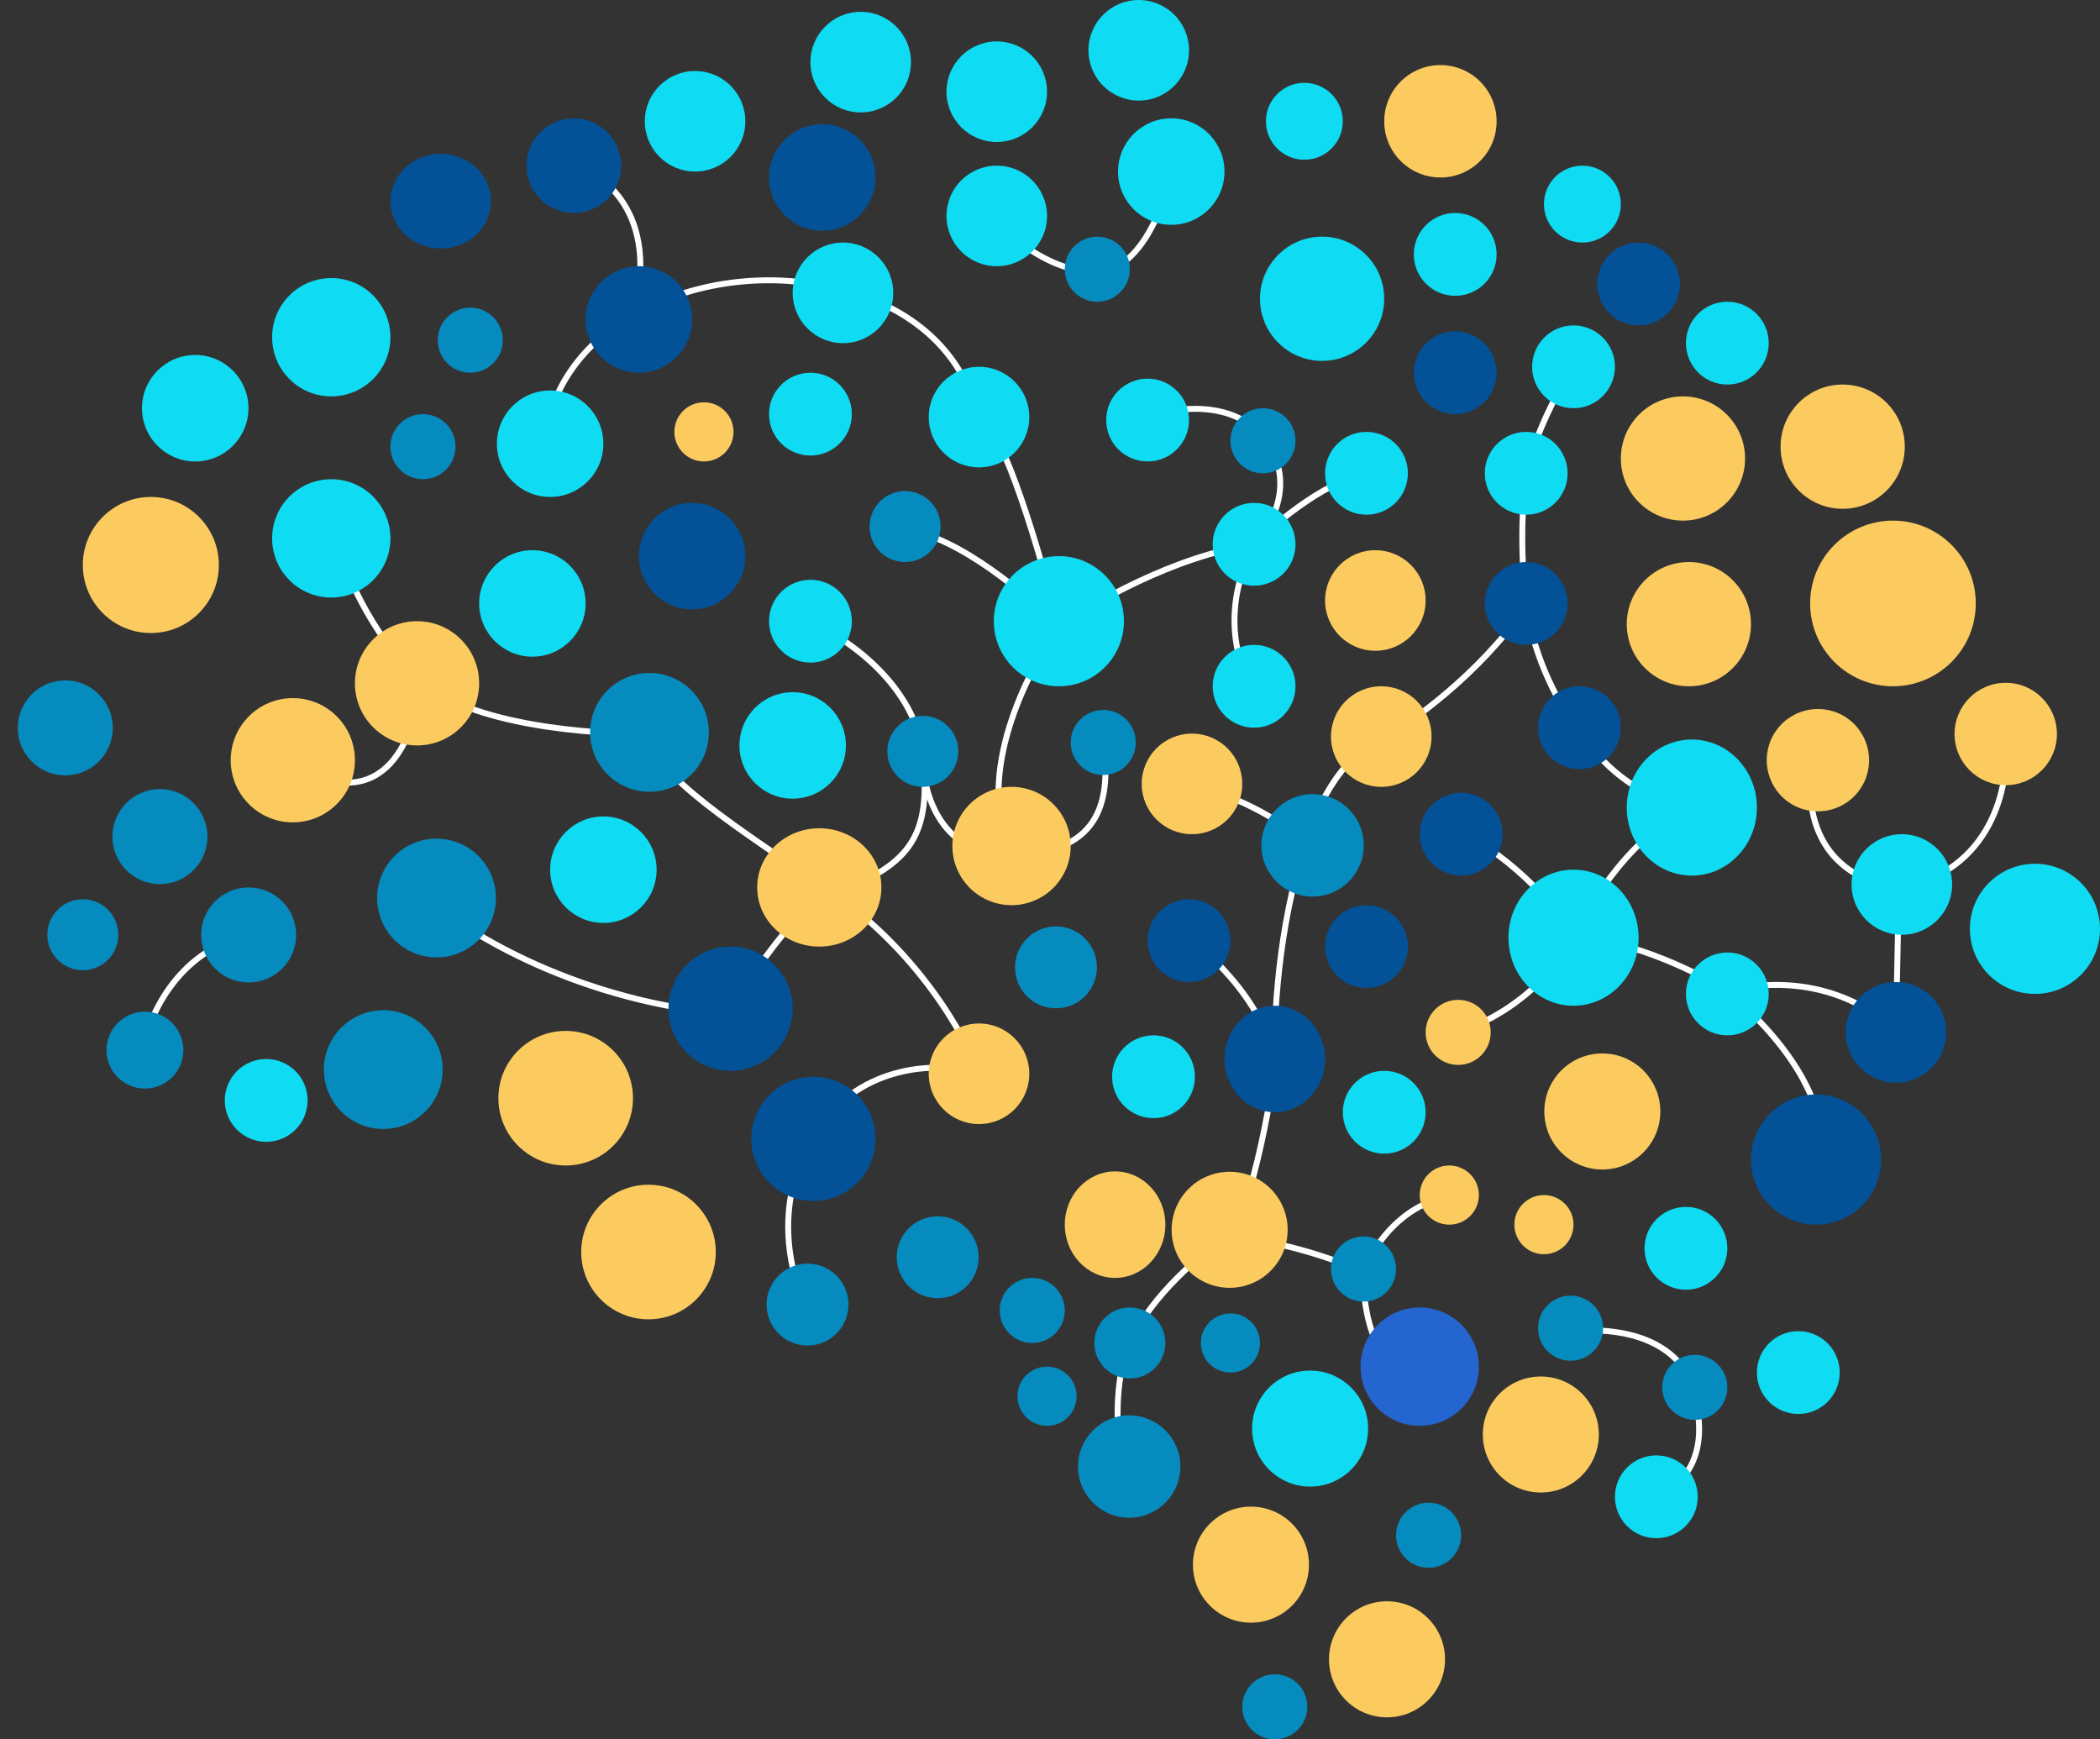 <svg width="355" height="294" viewBox="0 0 355 294" fill="none" xmlns="http://www.w3.org/2000/svg">
<rect x="0" y="0" width="355" height="294" fill="#333333" stroke="none"/>
<path d="M266 158.5C268.667 152.667 276.5 140.1 286.5 136.5C282.667 136.333 273.4 133.5 267 123.5" stroke="white"/>
<path d="M321 150L320.5 174.5C317.167 170.667 306.8 163.9 292 167.5" stroke="white"/>
<path d="M165.5 181.5C163.333 175.333 155.1 160.4 139.5 150M139.5 150C120 137 110 130 109.5 123.5M139.5 150C135.167 154.333 126 164.7 124 171.5C98 169.5 78.833 157.667 72.5 152" stroke="white"/>
<path d="M179 106C184.333 102.167 198.4 94 212 92M179 106C174.167 101 162.2 90.7 153 89.5M179 106C176.167 94.667 169.5 71.7 165.5 70.5M179 106C173.667 113.333 164.6 131.2 171 144" stroke="white"/>
<path d="M201 132.5C205.249 133.481 215.012 136.865 220.669 142.654M221 143C220.891 142.884 220.781 142.768 220.669 142.654M220.669 142.654C221.946 137.936 226.3 127.8 233.5 125C238.333 122.333 250 114.1 258 102.5M220.669 142.654C216.005 156.777 215.28 172.769 215.5 179" stroke="white"/>
<path d="M279.5 253C283.333 252 290 246.9 286 234.5C285.333 230.833 280.3 223.8 265.5 225" stroke="white"/>
<path d="M307.5 196.5C309 192.5 308 181.1 292 167.5C287.5 164.667 276.1 158.9 266.5 158.5M266.5 158.5C263.833 154.333 256.1 144.9 246.5 140.5M266.5 158.5C264 162.667 256.4 171.7 246 174.5" stroke="white"/>
<path d="M339 124.5C339.833 131.5 337.6 146.4 322 150C316.5 150 305.6 146.4 306 132" stroke="white"/>
<path d="M168 36.722C170.295 39.64 176.852 45.577 184.721 45.989C192.59 46.401 196.852 34.835 198 29" stroke="white"/>
<path d="M96 27.5C101.667 28.833 111.8 35.9 107 53.5M107 53.5C102.5 55.5 93.2 62.6 92 75M107 53.5C111.833 50.167 125.7 44.6 142.5 49C159.3 53.4 164.5 65.167 165 70.5" stroke="white"/>
<path d="M266.5 123C264.167 120 259.2 111.6 258 102C256.8 92.4 257.5 83.333 258 80C258.5 77.333 260.9 69.8 266.5 61" stroke="white"/>
<path d="M136.5 105C143.667 107.833 154.795 116.251 156 127.5M156 127.5C157.5 141.5 154 146.5 139.5 151.5M156 127.5C155.833 133.167 158.5 144.5 170.5 144.5C185.5 144.5 188 136 186.5 125.5" stroke="white"/>
<path d="M24 178C24.833 172.5 29.6 160.8 42 158M136.5 221C133.833 216.333 130.3 204 137.5 192C144.7 180 157.833 179.667 163.5 181M189.5 246C188.833 242.333 188.2 233.4 191 227C194.5 219 203.5 211.5 207.5 209M207.5 209C211.5 206.5 216 180 215.5 179C215 178 214 169 201 158.5M207.5 209C211 209.167 220.5 210.6 230.5 215C231.833 211.167 236.8 203.2 246 202M230.5 215.5C230.333 221.333 232.3 233.1 241.5 233.5" stroke="white"/>
<path d="M109.5 124C100.167 124.167 79.4 122.6 71 115M71 115C62.6 107.4 57.833 95.5 56.5 90.5M71 115C70.5 123.833 65.4 139 49 129" stroke="white"/>
<path d="M212 116.5C209.5 113.167 206 103.6 212 92M212 92C215.833 88.167 225.2 80.4 232 80M212 92C214.833 89.167 219.2 81.7 214 74.5C208.8 67.3 198.5 68.833 194 70.5" stroke="white"/>
<circle cx="240" cy="231" r="10" fill="#2565CF"/>
<circle cx="179" cy="105" r="11" fill="#0FDBF2"/>
<ellipse cx="266" cy="158.5" rx="11" ry="11.5" fill="#0FDBF2"/>
<circle cx="321.5" cy="149.5" r="8.5" fill="#0FDBF2"/>
<circle cx="320.5" cy="174.5" r="8.5" fill="#035196"/>
<ellipse cx="286" cy="136.5" rx="11" ry="11.5" fill="#0FDBF2"/>
<circle cx="344" cy="157" r="11" fill="#0FDBF2"/>
<circle cx="307" cy="196" r="11" fill="#035196"/>
<circle cx="223.5" cy="50.5" r="10.5" fill="#0FDBF2"/>
<circle cx="195" cy="182" r="7" fill="#0FDBF2"/>
<circle cx="137" cy="70" r="7" fill="#0FDBF2"/>
<circle cx="292" cy="58" r="7" fill="#0FDBF2"/>
<circle cx="45" cy="186" r="7" fill="#0FDBF2"/>
<circle cx="234" cy="188" r="7" fill="#0FDBF2"/>
<circle cx="292" cy="168" r="7" fill="#0FDBF2"/>
<circle cx="280" cy="253" r="7" fill="#0FDBF2"/>
<circle cx="285" cy="211" r="7" fill="#0FDBF2"/>
<circle cx="304" cy="232" r="7" fill="#0FDBF2"/>
<circle cx="194" cy="71" r="7" fill="#0FDBF2"/>
<circle cx="137" cy="105" r="7" fill="#0FDBF2"/>
<circle cx="212" cy="92" r="7" fill="#0FDBF2"/>
<circle cx="258" cy="80" r="7" fill="#0FDBF2"/>
<circle cx="212" cy="116" r="7" fill="#0FDBF2"/>
<circle cx="246" cy="43" r="7" fill="#0FDBF2"/>
<circle cx="220.5" cy="20.5" r="6.5" fill="#0FDBF2"/>
<circle cx="266" cy="62" r="7" fill="#0FDBF2"/>
<circle cx="231" cy="80" r="7" fill="#0FDBF2"/>
<circle cx="267.5" cy="34.5" r="6.5" fill="#0FDBF2"/>
<circle cx="90" cy="102" r="9" fill="#0FDBF2"/>
<circle cx="33" cy="69" r="9" fill="#0FDBF2"/>
<circle cx="93" cy="75" r="9" fill="#0FDBF2"/>
<circle cx="134" cy="126" r="9" fill="#0FDBF2"/>
<circle cx="102" cy="147" r="9" fill="#0FDBF2"/>
<circle cx="165.5" cy="70.5" r="8.5" fill="#0FDBF2"/>
<circle cx="142.5" cy="49.5" r="8.5" fill="#0FDBF2"/>
<circle cx="117.5" cy="20.5" r="8.5" fill="#0FDBF2"/>
<circle cx="168.5" cy="36.5" r="8.5" fill="#0FDBF2"/>
<circle cx="168.5" cy="15.5" r="8.5" fill="#0FDBF2"/>
<circle cx="145.5" cy="10.5" r="8.5" fill="#0FDBF2"/>
<circle cx="198" cy="29" r="9" fill="#0FDBF2"/>
<circle cx="192.5" cy="8.5" r="8.5" fill="#0FDBF2"/>
<circle cx="56" cy="57" r="10" fill="#0FDBF2"/>
<circle cx="56" cy="91" r="10" fill="#0FDBF2"/>
<circle cx="221.471" cy="241.471" r="9.807" fill="#0FDBF2"/>
<circle cx="260.471" cy="242.471" r="9.807" fill="#FBCB60"/>
<circle cx="270.869" cy="187.869" r="9.807" fill="#FBCB60"/>
<circle cx="207.869" cy="207.869" r="9.807" fill="#FBCB60"/>
<circle cx="234.471" cy="280.471" r="9.807" fill="#FBCB60"/>
<circle cx="211.471" cy="264.471" r="9.807" fill="#FBCB60"/>
<circle cx="95.627" cy="185.627" r="11.376" fill="#FBCB60"/>
<circle cx="109.627" cy="211.627" r="11.376" fill="#FBCB60"/>
<ellipse cx="188.5" cy="207" rx="8.5" ry="9" fill="#FBCB60"/>
<circle cx="233.5" cy="124.5" r="8.5" fill="#FBCB60"/>
<circle cx="232.5" cy="101.5" r="8.5" fill="#FBCB60"/>
<circle cx="201.5" cy="132.5" r="8.5" fill="#FBCB60"/>
<circle cx="165.5" cy="181.5" r="8.5" fill="#FBCB60"/>
<path d="M314.371 133.5C311.605 137.397 306.203 138.314 302.306 135.548C298.409 132.782 297.492 127.38 300.258 123.483C303.024 119.586 308.426 118.669 312.323 121.435C316.22 124.201 317.137 129.603 314.371 133.5Z" fill="#FBCB60"/>
<circle cx="339.065" cy="124.065" r="8.653" fill="#FBCB60"/>
<circle cx="171" cy="143" r="10" fill="#FBCB60"/>
<ellipse cx="138.5" cy="150" rx="10.5" ry="10" fill="#FBCB60"/>
<circle cx="285.5" cy="105.5" r="10.5" fill="#FBCB60"/>
<circle cx="320" cy="102" r="14" fill="#FBCB60"/>
<circle cx="284.5" cy="77.5" r="10.5" fill="#FBCB60"/>
<circle cx="311.5" cy="75.5" r="10.5" fill="#FBCB60"/>
<circle cx="243.5" cy="20.5" r="9.5" fill="#FBCB60"/>
<circle cx="70.5" cy="115.5" r="10.5" fill="#FBCB60"/>
<circle cx="49.5" cy="128.5" r="10.5" fill="#FBCB60"/>
<circle cx="25.5" cy="95.5" r="11.5" fill="#FBCB60"/>
<circle cx="261" cy="207" r="5" fill="#FBCB60"/>
<circle cx="119" cy="73" r="5" fill="#FBCB60"/>
<circle cx="245" cy="202" r="5" fill="#FBCB60"/>
<circle cx="246.5" cy="174.5" r="5.5" fill="#FBCB60"/>
<circle cx="186.5" cy="125.5" r="5.5" fill="#068BBF"/>
<circle cx="79.5" cy="57.5" r="5.5" fill="#068BBF"/>
<circle cx="71.5" cy="75.5" r="5.5" fill="#068BBF"/>
<circle cx="265.5" cy="224.5" r="5.5" fill="#068BBF"/>
<circle cx="241.5" cy="259.5" r="5.5" fill="#068BBF"/>
<circle cx="286.5" cy="234.5" r="5.5" fill="#068BBF"/>
<circle cx="215.5" cy="288.5" r="5.5" fill="#068BBF"/>
<circle cx="230.5" cy="214.5" r="5.5" fill="#068BBF"/>
<circle cx="153" cy="89" r="6" fill="#068BBF"/>
<circle cx="191" cy="227" r="6" fill="#068BBF"/>
<circle cx="156" cy="127" r="6" fill="#068BBF"/>
<circle cx="177" cy="236" r="5" fill="#068BBF"/>
<circle cx="208" cy="227" r="5" fill="#068BBF"/>
<circle cx="174.5" cy="221.5" r="5.5" fill="#068BBF"/>
<circle cx="213.5" cy="74.5" r="5.5" fill="#068BBF"/>
<circle cx="185.5" cy="45.5" r="5.5" fill="#068BBF"/>
<path d="M31 177.5C31 181.09 28.09 184 24.5 184C20.91 184 18 181.09 18 177.5C18 173.91 20.91 171 24.5 171C28.09 171 31 173.91 31 177.5Z" fill="#068BBF"/>
<circle cx="14" cy="158" r="6" fill="#068BBF"/>
<circle cx="190.888" cy="247.888" r="8.653" fill="#068BBF"/>
<circle cx="221.888" cy="142.888" r="8.653" fill="#068BBF"/>
<circle cx="73.791" cy="151.791" r="10.038" fill="#068BBF"/>
<circle cx="109.791" cy="123.791" r="10.038" fill="#068BBF"/>
<circle cx="64.791" cy="180.791" r="10.038" fill="#068BBF"/>
<circle cx="158.511" cy="212.511" r="6.923" fill="#068BBF"/>
<circle cx="178.511" cy="163.511" r="6.923" fill="#068BBF"/>
<circle cx="136.511" cy="220.511" r="6.923" fill="#068BBF"/>
<circle cx="27.033" cy="141.41" r="8.03" fill="#068BBF"/>
<circle cx="42.033" cy="158.033" r="8.03" fill="#068BBF"/>
<circle cx="11.033" cy="123.033" r="8.03" fill="#068BBF"/>
<ellipse cx="215.5" cy="179" rx="8.5" ry="9" fill="#035196"/>
<circle cx="123.5" cy="170.5" r="10.5" fill="#035196"/>
<circle cx="137.5" cy="192.5" r="10.5" fill="#035196"/>
<circle cx="231" cy="160" r="7" fill="#035196"/>
<circle cx="258" cy="102" r="7" fill="#035196"/>
<circle cx="267" cy="123" r="7" fill="#035196"/>
<circle cx="246" cy="63" r="7" fill="#035196"/>
<circle cx="277" cy="48" r="7" fill="#035196"/>
<circle cx="247" cy="141" r="7" fill="#035196"/>
<circle cx="201" cy="159" r="7" fill="#035196"/>
<circle cx="117" cy="94" r="9" fill="#035196"/>
<ellipse cx="74.5" cy="34" rx="8.5" ry="8" fill="#035196"/>
<circle cx="108" cy="54" r="9" fill="#035196"/>
<circle cx="139" cy="30" r="9" fill="#035196"/>
<circle cx="97" cy="28" r="8" fill="#035196"/>
</svg>
